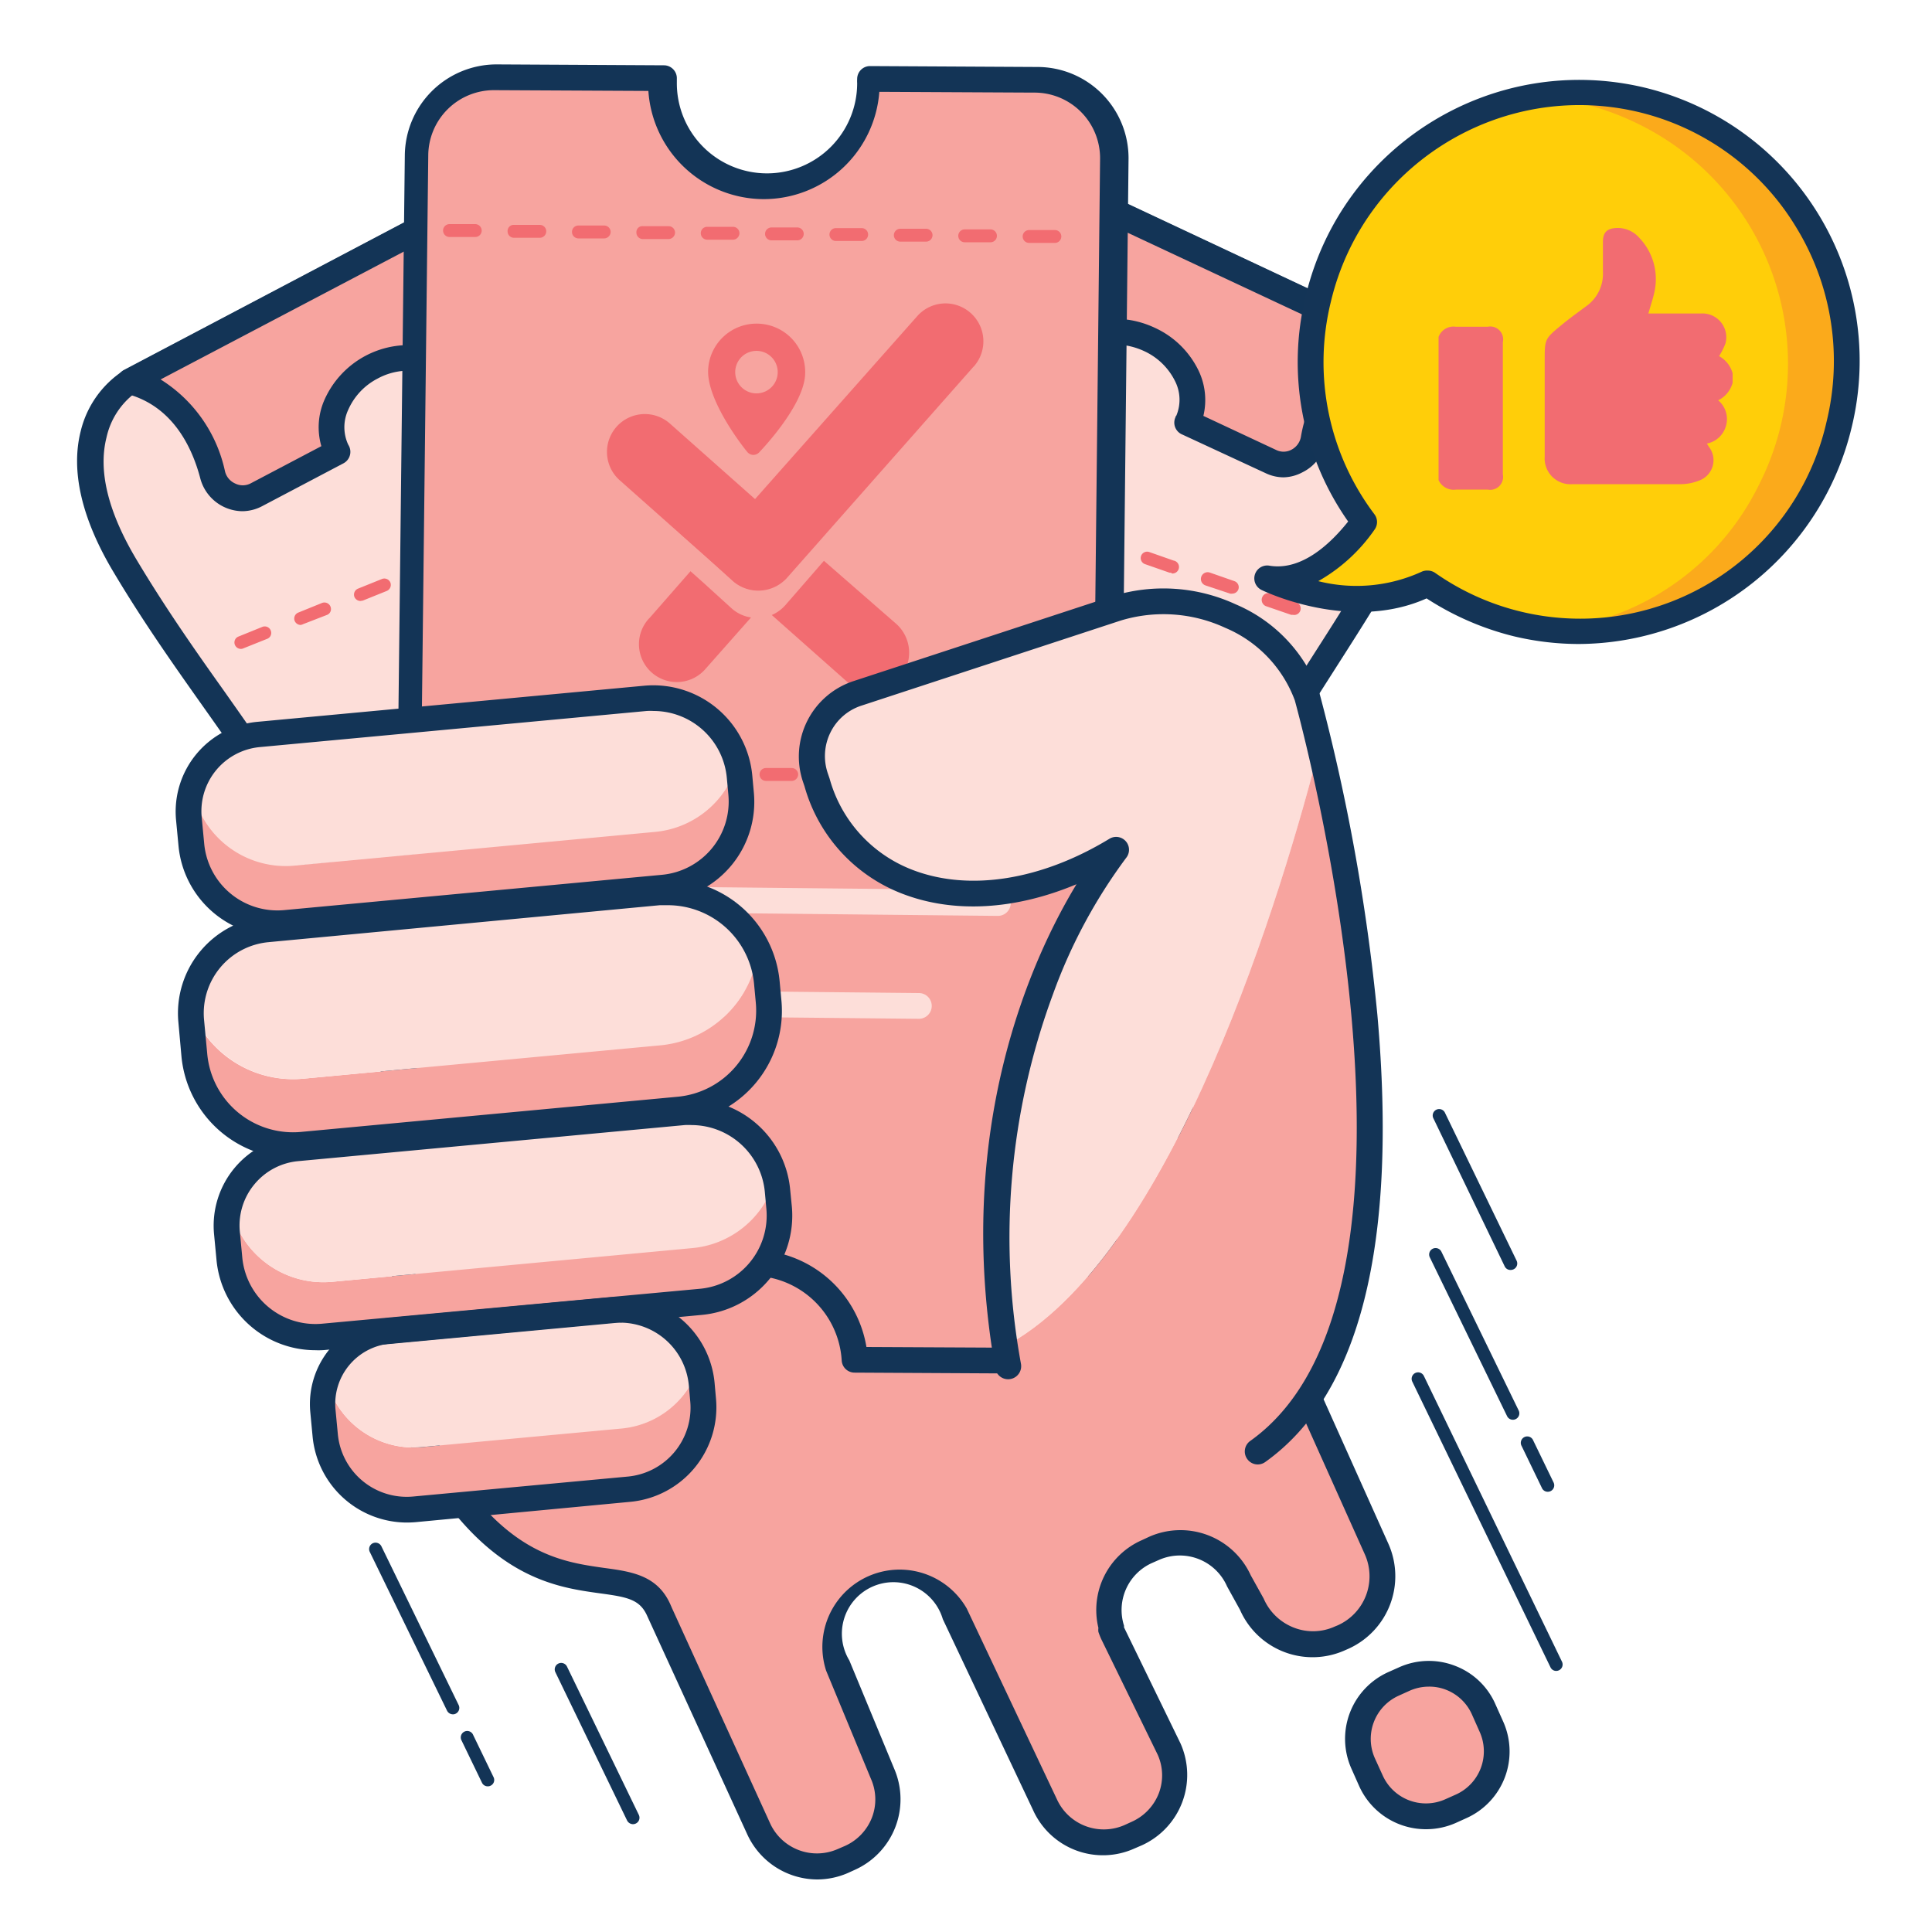 <svg width="150" height="150" viewBox="0 0 150 150" xmlns="http://www.w3.org/2000/svg"><g id="03_exp_quickeasy" stroke="none" stroke-width="1" fill="none" fill-rule="evenodd"><path fill="#FFF" d="M0 0h150v150H0z"/><g transform="translate(5 5)" fill-rule="nonzero"><path d="M27.19 105.67c8.47 16.78 16.82 9.27 19 14.36 0 .11.08.19.1.24l7.62 16.7a5 5 0 0 0 6.57 2.49l.57-.26a5 5 0 0 0 2.51-6.55l-3.47-8.37a5 5 0 0 1 2.51-6.55 5 5 0 0 1 6.57 2.51l7 14.83a5 5 0 0 0 6.55 2.51l.57-.26a5 5 0 0 0 2.52-6.56l-4.39-9a5.59 5.59 0 0 1-.18-.47l.09.2a5 5 0 0 1 2.65-6.03l.59-.26a5 5 0 0 1 6.55 2.5l1 1.88a5.17 5.17 0 0 0 6.82 2.61l.22-.1a5.19 5.19 0 0 0 2.61-6.82l-24-53.51" id="Path" fill="#F7A49F"/><path d="M58.46 140.92a6 6 0 0 1-5.46-3.54l-7.73-16.87c-.57-1.33-1.53-1.51-3.66-1.8-3.84-.53-9.66-1.32-15.34-12.59a1 1 0 1 1 1.78-.91c5.21 10.34 10.2 11 13.83 11.52 2.16.29 4.2.57 5.2 2.91l.1.23 7.61 16.69a4 4 0 0 0 5.25 2l.58-.25a4 4 0 0 0 2.08-2.2 3.93 3.93 0 0 0-.08-3l-3.48-8.4a6 6 0 0 1 10.92-4.82l7 14.81a4 4 0 0 0 5.24 2l.57-.26a4 4 0 0 0 2.1-2.21 3.91 3.91 0 0 0-.09-3l-4.37-8.95a5.77 5.77 0 0 1-.23-.58 1.12 1.12 0 0 1 0-.31 5.92 5.92 0 0 1 3.37-6.81l.58-.27a6 6 0 0 1 7.88 3l1 1.8a4.2 4.2 0 0 0 2.35 2.26 4.08 4.08 0 0 0 3.18-.09l.22-.09a4.17 4.17 0 0 0 2.11-5.5l-24-53.51 1.83-.81 24 53.5a6.18 6.18 0 0 1-3.11 8.14l-.23.1a6.15 6.15 0 0 1-8.19-3.13l-1-1.81a4 4 0 0 0-5.26-2.07l-.59.26a4 4 0 0 0-2.15 4.86v.13l4.38 9a6 6 0 0 1-3 7.92l-.58.25a5.95 5.95 0 0 1-7.87-3l-7-14.81a4 4 0 1 0-7.26 3.2l3.48 8.4a6 6 0 0 1-3 7.84l-.57.26a6 6 0 0 1-2.39.51z" id="Path" fill="#133456"/><rect id="Rectangle" fill="#F7A49F" transform="rotate(-114.05 105.805 130.478)" x="100.395" y="125.348" width="10.82" height="10.26" rx="4.67"/><path d="M105.71 137.02a5.68 5.68 0 0 1-5.19-3.36l-.6-1.35a5.68 5.68 0 0 1 2.87-7.49l.83-.37a5.63 5.63 0 0 1 4.34-.12 5.58 5.58 0 0 1 3.15 3l.6 1.34a5.67 5.67 0 0 1-2.86 7.49l-.84.38a5.7 5.7 0 0 1-2.3.48zm.22-11.07a3.7 3.7 0 0 0-1.49.32l-.84.38a3.68 3.68 0 0 0-1.86 4.85l.61 1.34a3.68 3.68 0 0 0 4.85 1.86l.83-.37a3.68 3.68 0 0 0 1.86-4.85l-.6-1.35a3.65 3.65 0 0 0-2-1.93 3.56 3.56 0 0 0-1.36-.25z" id="Shape" fill="#133456"/><path d="M30.87 25.17c6.28 10.52 13.4 17.63 17.81 29.29 4.41 11.66 3 12.1 3 12.1l-7 3.65a3.21 3.21 0 0 0-.26-.67c-1.16-2.21-4.25-2.88-6.89-1.49-2.64 1.39-3.84 4.32-2.68 6.53.113.193.24.376.38.55-4.89 2.57-9.11 4.8-9.65 5.17.21-.28.73-2-3.05-12C18.12 56.6 10.98 49.46 4.7 38.96c-6.28-10.5.39-14.35.39-14.35l26.18-13.79s-6.68 3.83-.4 14.35z" id="Path" fill="#FDDED9"/><path d="M25.55 81.32a1 1 0 0 1-.87-1.5c.07-.32.21-2.33-3.12-11.2-2.79-7.43-6.71-13-10.86-18.86-2.27-3.21-4.62-6.54-6.86-10.3-2.51-4.18-3.36-7.91-2.57-11a7.78 7.78 0 0 1 3.29-4.67l26.2-13.81a1.012 1.012 0 0 1 1 1.76 5.73 5.73 0 0 0-2.37 3.48c-.66 2.6.13 5.79 2.33 9.48 2.2 3.69 4.53 7 6.78 10.17 4.23 6 8.22 11.64 11.1 19.31 4 10.76 3.3 12.28 3 12.77a1.24 1.24 0 0 1-.55.58l-7 3.63a1 1 0 0 1-.85 0 1 1 0 0 1-.57-.63 3.56 3.56 0 0 0-.18-.5c-.91-1.72-3.4-2.2-5.55-1.06a4.87 4.87 0 0 0-2.24 2.49 3.12 3.12 0 0 0 0 2.72 1.8 1.8 0 0 0 .27.39 1 1 0 0 1 .19.83 1 1 0 0 1-.5.69c-7.74 4.06-9.32 4.94-9.57 5.11a1 1 0 0 1-.5.12zm2.21-67.51L5.56 25.46a5.89 5.89 0 0 0-2.29 3.5c-.66 2.6.12 5.79 2.33 9.49s4.52 7 6.77 10.16c4.23 6 8.23 11.64 11.11 19.31 2.15 5.73 3 8.88 3.18 10.65 1.24-.67 3.39-1.82 7.17-3.8a5.22 5.22 0 0 1 0-4.12 7 7 0 0 1 3.23-3.46c3-1.6 6.59-.85 8.11 1.65l5.74-3c0-.66-.17-3.11-3.14-11-2.79-7.43-6.71-13-10.87-18.86-2.3-3.23-4.63-6.52-6.89-10.3-2.5-4.2-3.35-7.92-2.53-11.06a7.71 7.71 0 0 1 .26-.81h.02zm23.61 51.82h-.13.13z" id="Shape" fill="#133456"/><path d="m38.42 21.04-7.62 4a.64.64 0 0 1 0-.07c-1.17-2.21-4.26-2.87-6.9-1.48-2.64 1.39-3.84 4.31-2.67 6.53l-6.31 3.44a2.37 2.37 0 0 1-3.4-1.52c-.7-2.65-2.39-6.21-6.43-7.28L31.5 10.7c6.67 1.76 6.92 10.34 6.92 10.34z" id="Path" fill="#F7A49F"/><path d="M13.83 34.69a3.42 3.42 0 0 1-3.28-2.55c-.65-2.48-2.18-5.63-5.71-6.56a1 1 0 0 1-.74-.86 1 1 0 0 1 .53-1l26.4-13.91a1 1 0 0 1 .72-.08c6.74 1.78 7.56 9.52 7.66 11 .18.38.16.61-.56 1.09v.07a1.12 1.12 0 0 1-.31.1c-.67.42-1.79 1-3.58 1.94l-3.73 2a1 1 0 0 1-1.37-.44v-.09a3.18 3.18 0 0 0-2.2-1.53 5 5 0 0 0-3.32.51 5 5 0 0 0-2.31 2.45 3.21 3.21 0 0 0 0 2.68l.05.09a1 1 0 0 1 .08.77 1 1 0 0 1-.49.6l-6.32 3.33a3.34 3.34 0 0 1-1.52.39zM7.47 24.46a11.17 11.17 0 0 1 5 7.14c.103.419.395.766.79.94a1.32 1.32 0 0 0 1.18 0l5.51-2.9a5.27 5.27 0 0 1 .22-3.55 7.15 7.15 0 0 1 7.9-4.17 5.26 5.26 0 0 1 3.06 1.83l6.24-3.29c-.2-1.83-1.18-7.22-5.76-8.69L7.47 24.46z" id="Shape" fill="#133456"/><path d="M13.7 45.38a.5.5 0 0 1-.459-.695.49.49 0 0 1 .279-.265l1.85-.75a.5.5 0 0 1 .65.28.49.49 0 0 1-.28.65l-1.85.74a.43.43 0 0 1-.19.04zM18.34 43.52a.51.51 0 0 1-.46-.31.5.5 0 0 1 .28-.65l1.85-.75a.51.51 0 0 1 .653.662.49.49 0 0 1-.273.268l-1.86.72a.58.58 0 0 1-.19.06zM22.99 41.66a.51.51 0 0 1-.47-.31.5.5 0 0 1 .28-.65l1.86-.75a.51.51 0 0 1 .65.28.51.51 0 0 1-.28.65l-1.86.75-.18.03zM27.63 39.8a.509.509 0 0 1-.19-1l1.83-.7a.5.5 0 1 1 .37.92l-1.86.75-.15.03zM32.27 37.95a.509.509 0 0 1-.19-1l1.86-.74a.5.5 0 1 1 .37.93l-1.86.74a.58.58 0 0 1-.18.07z" id="Path" fill="#F26C71"/><path d="M77.33 23.34c-5.79 10.8-12.59 18.24-16.43 30.12-3.84 11.88-2.42 12.23-2.42 12.23L65.66 69a4.15 4.15 0 0 1 .22-.68c1.06-2.26 4.12-3.07 6.82-1.8 2.7 1.27 4 4.13 3 6.4a3 3 0 0 1-.35.57c5 2.34 9.32 4.37 9.88 4.71-.22-.26-.82-1.93 2.49-12.17 3.84-11.87 10.64-19.31 16.43-30.11 5.79-10.8-1.06-14.31-1.06-14.31L76.27 9.02s6.85 3.51 1.06 14.32z" id="Path" fill="#FDDED9"/><path d="M85.2 79.18a1 1 0 0 1-.52-.14c-.25-.15-1.86-1-9.79-4.66a1.06 1.06 0 0 1-.54-.65 1 1 0 0 1 .15-.84 2.72 2.72 0 0 0 .27-.43 3.17 3.17 0 0 0-.08-2.72 5.19 5.19 0 0 0-5.76-2.71 3.19 3.19 0 0 0-2.14 1.69 3 3 0 0 0-.17.5 1 1 0 0 1-1.38.66l-7.16-3.31a1.16 1.16 0 0 1-.58-.54c-.27-.49-1.09-2 2.45-12.91 2.53-7.79 6.25-13.63 10.2-19.8 2.1-3.29 4.27-6.69 6.3-10.47 2.03-3.78 2.67-7 1.89-9.58a5.83 5.83 0 0 0-2.53-3.37 1.004 1.004 0 1 1 .89-1.8l26.78 12.57a7.79 7.79 0 0 1 3.54 4.53c1 3.1.29 6.86-2 11.16-2.06 3.85-4.26 7.28-6.38 10.6-3.87 6.06-7.54 11.79-10 19.35-2.92 9-2.68 11-2.6 11.32a1 1 0 0 1-.08 1.19 1 1 0 0 1-.76.36zm-8.49-6.16c3.87 1.81 6.07 2.85 7.34 3.46.14-1.77.8-5 2.69-10.78 2.52-7.8 6.25-13.63 10.2-19.81 2.1-3.28 4.27-6.68 6.29-10.46 2.02-3.78 2.67-7 1.89-9.58a5.84 5.84 0 0 0-2.52-3.39L79.94 11.84c.11.26.2.52.29.8 1 3.1.29 6.86-2 11.17-2.06 3.85-4.25 7.28-6.37 10.59-3.9 6.06-7.59 11.8-10 19.35-2.59 8.05-2.7 10.51-2.59 11.16l5.87 2.72a5.18 5.18 0 0 1 3.32-2.52 7.19 7.19 0 0 1 8.09 3.8 5.18 5.18 0 0 1 .16 4.11zM58.73 64.7h.13-.13z" id="Shape" fill="#133456"/><path d="m69.6 19.56 7.8 3.65v-.06c1.06-2.27 4.12-3.07 6.82-1.8 2.7 1.27 4 4.13 3 6.39v.06l6.46 3a2.39 2.39 0 0 0 3.34-1.69c.57-2.67 2.09-6.31 6.08-7.56l-27-12.68c-6.65 2.11-6.5 10.69-6.5 10.69z" id="Path" fill="#F7A49F"/><path d="M94.65 32.06a3.25 3.25 0 0 1-1.38-.32l-6.47-3a1 1 0 0 1-.53-1.36s0-.07.06-.11a3.19 3.19 0 0 0-.1-2.68 5 5 0 0 0-2.42-2.34c-2.18-1-4.61-.45-5.46 1.28a.33.33 0 0 1 0 .06 1 1 0 0 1-.56.56 1 1 0 0 1-.79 0l-7.82-3.69a1 1 0 0 1-.57-.97c0-1 .2-9.35 7.14-11.53a1 1 0 0 1 .72 0l27 12.68a1 1 0 0 1-.12 1.86c-3.49 1.1-4.87 4.32-5.41 6.82a3.38 3.38 0 0 1-1.82 2.35 3.25 3.25 0 0 1-1.47.39zm-6.22-4.77 5.64 2.64a1.3 1.3 0 0 0 1.17 0 1.41 1.41 0 0 0 .76-1 11.18 11.18 0 0 1 4.68-7.37L75.98 9.99c-4.51 1.68-5.24 7.11-5.36 8.94l6.37 3c1.55-2.14 4.8-2.83 7.67-1.48a7 7 0 0 1 3.39 3.31 5.29 5.29 0 0 1 .38 3.53z" id="Shape" fill="#133456"/><path d="M95.4 42.73a.51.51 0 0 1-.17 0l-1.89-.65a.527.527 0 1 1 .33-1l1.89.66a.506.506 0 1 1-.16 1v-.01zM90.67 41.09a.45.45 0 0 1-.16 0l-1.89-.63a.527.527 0 1 1 .33-1l1.89.66a.5.5 0 0 1 .31.63.51.51 0 0 1-.48.34zM85.95 39.46a.45.45 0 0 1-.16 0l-1.89-.66a.5.5 0 0 1-.31-.63.5.5 0 0 1 .64-.31l1.88.66a.506.506 0 1 1-.16 1v-.06zM81.27 37.81a.51.51 0 0 1-.17 0l-1.89-.66a.49.49 0 0 1-.3-.63.5.5 0 0 1 .63-.31l1.89.66a.506.506 0 1 1-.16 1v-.06zM76.5 36.17a.45.45 0 0 1-.16 0l-1.89-.71a.5.5 0 1 1 .33-.94l1.89.65a.51.51 0 0 1 .31.64.51.51 0 0 1-.48.36z" id="Path" fill="#F26C71"/><path d="m32.5 100.46 13 .07a7.95 7.95 0 0 1 15.87 0l13 .07a6.1 6.1 0 0 0 6.12-6.08l.94-87.25a6.1 6.1 0 0 0-6.07-6.12l-13-.07v.38a8 8 0 1 1-16 0v-.38l-13-.07a6.1 6.1 0 0 0-6.12 6.08l-1 87.25a6.1 6.1 0 0 0 6.26 6.12z" id="Path" fill="#F7A49F"/><path d="m74.35 101.64-13-.07a1 1 0 0 1-1-.94 7 7 0 0 0-6.91-6.58 7 7 0 0 0-6.93 6.53 1 1 0 0 1-1 .94l-13-.07a7.1 7.1 0 0 1-7.08-7.12l1-87.26A7.13 7.13 0 0 1 33.55 0l13 .07a1 1 0 0 1 .72.31 1 1 0 0 1 .28.74v.26a7 7 0 0 0 7 7.08 7 7 0 0 0 7-7 2.63 2.63 0 0 1 0-.33 1 1 0 0 1 1-1l13 .07a7.08 7.08 0 0 1 7.07 7.12l-.94 87.27a7.11 7.11 0 0 1-7.33 7.05zm-12.08-2.06 12.1.06a5.1 5.1 0 0 0 5.1-5.08l.94-87.26a5.09 5.09 0 0 0-5.14-5.11l-12-.06a9 9 0 0 1-9 8.33 9 9 0 0 1-8.93-8.4l-12-.06a5.1 5.1 0 0 0-5.09 5.08l-1 87.26a5.1 5.1 0 0 0 1.49 3.61 5 5 0 0 0 3.59 1.5l12.09.06a9 9 0 0 1 8.81-7.46 9 9 0 0 1 9.04 7.53z" id="Shape" fill="#133456"/><path id="Path" fill="#F26C71" d="M56.27 43.99v-.04zM64.86 47.63a2.93 2.93 0 0 1-4.15.25l-5.79-5.13a3 3 0 0 0 1.05-.76l3-3.45 5.64 4.92a3 3 0 0 1 .25 4.17zM55.82 35.7l-8.78-7.79a2.94 2.94 0 1 0-3.9 4.4l8.78 7.79a2.94 2.94 0 0 0 3.9-4.4zM51.43 31.8l.08.07z"/><path d="M53.9 20.13a3.76 3.76 0 0 0-3.92 3.58c-.11 2.41 2.76 6.05 3 6.33a.64.64 0 0 0 .5.28.65.65 0 0 0 .5-.24c.24-.25 3.42-3.61 3.53-6a3.76 3.76 0 0 0-3.61-3.95zm-.24 5.41a1.65 1.65 0 1 1 .144-3.297 1.65 1.65 0 0 1-.144 3.297z" id="Shape" fill="#F26C71"/><path d="m45.45 42.96-.08.08a2.94 2.94 0 1 0 4.4 3.9l3.54-4a2.89 2.89 0 0 1-1.5-.7l-2.2-2-1-.89-3.16 3.61zM55.72 35.61l-.1-.08.1.08zM70.36 19.3a2.93 2.93 0 0 0-4.15.25l-14.54 16.4-.13.15a2.94 2.94 0 0 1-4 .09l2.19 1.95 2.2 2a3 3 0 0 0 4.15-.25l14.45-16.36a.6.6 0 0 1 .08-.08 2.94 2.94 0 0 0-.25-4.15zM76.47 55.83h-2a.5.5 0 1 1 0-1h2a.5.5 0 1 1 0 1zM71.47 55.78h-2a.5.5 0 1 1 0-1h2a.5.5 0 1 1 0 1zM66.47 55.73h-2a.5.5 0 1 1 0-1h2a.5.5 0 1 1 0 1zM61.47 55.68h-2a.5.5 0 1 1 0-1h2a.5.5 0 1 1 0 1zM56.47 55.63h-2a.5.5 0 1 1 0-1h2a.5.5 0 0 1 .5.5.51.51 0 0 1-.5.5zM51.47 55.58h-2a.5.5 0 0 1-.49-.51.49.49 0 0 1 .5-.49h2a.5.5 0 0 1 .5.5.51.51 0 0 1-.51.5zM46.47 55.53h-2a.5.5 0 0 1-.49-.51.49.49 0 0 1 .5-.49h2a.5.5 0 0 1 .5.5.51.51 0 0 1-.51.5zM41.47 55.46h-2a.49.49 0 0 1-.49-.5.5.5 0 0 1 .5-.5h2a.5.5 0 0 1 .5.5.51.51 0 0 1-.51.5zM36.47 55.46h-2a.5.5 0 1 1 0-1h2a.51.51 0 0 1 .5.51.5.5 0 0 1-.5.49zM31.47 55.37h-2a.5.5 0 1 1 0-1h2a.51.51 0 0 1 .5.51.5.5 0 0 1-.5.49zM76.9 13.86h-2a.5.5 0 1 1 0-1h2a.5.5 0 1 1 0 1zM71.9 13.81h-2a.5.5 0 1 1 0-1h2a.5.5 0 1 1 0 1zM66.9 13.76h-2a.5.5 0 1 1 0-1h2a.5.5 0 1 1 0 1zM61.9 13.71h-2a.5.5 0 1 1 0-1h2a.5.5 0 1 1 0 1zM56.9 13.66h-2a.5.5 0 1 1 0-1h2a.5.5 0 1 1 0 1zM51.9 13.61h-2a.5.5 0 0 1-.49-.51.49.49 0 0 1 .5-.49h2a.5.5 0 0 1 .5.5.51.51 0 0 1-.51.5zM46.9 13.56h-2a.5.5 0 0 1-.49-.51.46.46 0 0 1 .5-.49h2a.5.5 0 0 1 .5.5.51.51 0 0 1-.51.5zM41.9 13.51h-2a.5.5 0 0 1-.49-.51.49.49 0 0 1 .5-.49h2a.5.5 0 0 1 .5.5.51.51 0 0 1-.51.5zM36.9 13.46h-2a.49.49 0 0 1-.49-.5.47.47 0 0 1 .5-.5h2a.5.5 0 1 1 0 1h-.01zM31.9 13.4h-2a.5.5 0 1 1 0-1h2a.51.51 0 0 1 .5.51.5.5 0 0 1-.5.49z" id="Path" fill="#F26C71"/><path d="m72.48 66.11-37.95-.39a1 1 0 0 1 0-2l37.94.39a1 1 0 0 1 .01 2zM66.34 74.1l-25.82-.26a1 1 0 0 1 0-2l25.82.26a1 1 0 0 1 0 2z" id="Path" fill="#FDDED9"/><path d="M49.13 101.34a7 7 0 0 1-5.86 4.57l-15.44 1.44a7 7 0 0 1-7.39-4.89 6.29 6.29 0 0 0-.33 2.68l.06.71a7 7 0 0 0 7.61 6.31l15.49-1.48a6.95 6.95 0 0 0 5.91-9.34h-.05z" id="Path" fill="#F7A49F"/><path d="m27.78 107.35 15.49-1.44a7 7 0 0 0 5.91-4.57 7 7 0 0 0-7.21-4.58l-16.2 1.51a6.29 6.29 0 0 0-5.33 4.19 7 7 0 0 0 7.34 4.89z" id="Path" fill="#FDDED9"/><path d="M54.6 72.03a8.33 8.33 0 0 0-.8-2.87 8.47 8.47 0 0 1-7.55 7l-27.72 2.59a8.47 8.47 0 0 1-8.62-5.22 7.07 7.07 0 0 0 0 1.38l.12 1.28a8.46 8.46 0 0 0 9.24 7.64l27.72-2.59a8.45 8.45 0 0 0 7.61-9.21z" id="Path" fill="#F7A49F"/><path d="m18.53 78.75 27.74-2.59a8.47 8.47 0 0 0 7.55-7 8.45 8.45 0 0 0-8.41-4.77l-29 2.7a7.18 7.18 0 0 0-6.47 6.44 8.47 8.47 0 0 0 8.59 5.22z" id="Path" fill="#FDDED9"/><path d="M52.2 54.46a7.35 7.35 0 0 1-6.33 5.09l-28 2.62a7.38 7.38 0 0 1-7.85-5.64 6.67 6.67 0 0 0-.28 2.61l.07.76a7.37 7.37 0 0 0 8 6.65l28-2.62a7.36 7.36 0 0 0 6.66-8 7.6 7.6 0 0 0-.27-1.47z" id="Path" fill="#F7A49F"/><path d="m17.85 62.21 28-2.62a7.35 7.35 0 0 0 6.35-5.13 7.38 7.38 0 0 0-7.74-5.21l-28.77 2.73A6.63 6.63 0 0 0 10 56.57a7.38 7.38 0 0 0 7.85 5.64z" id="Path" fill="#FDDED9"/><path d="M16.53 67.68a7.73 7.73 0 0 1-7.67-7l-.19-2a7 7 0 0 1 6.34-7.64l30-2.8a7.72 7.72 0 0 1 8.4 7l.12 1.31a7.72 7.72 0 0 1-7 8.4l-29.26 2.7-.74.03zM45.75 50.2a4.89 4.89 0 0 0-.54 0l-30 2.8a5 5 0 0 0-4.55 5.46l.19 2a5.71 5.71 0 0 0 6.22 5.2l29.32-2.74a5.71 5.71 0 0 0 5.16-6.22l-.12-1.31a5.72 5.72 0 0 0-5.68-5.19z" id="Shape" fill="#133456"/><path d="M55.44 88.1a7.24 7.24 0 0 0-.28-1.43 7.38 7.38 0 0 1-6.38 5.23l-28 2.62a7.39 7.39 0 0 1-7.86-5.66 6.76 6.76 0 0 0-.24 2.47l.07.75a7.38 7.38 0 0 0 8 6.66l28-2.62a7.37 7.37 0 0 0 6.66-8l.03-.02z" id="Path" fill="#F7A49F"/><path d="m20.77 94.52 28-2.62a7.38 7.38 0 0 0 6.38-5.23 7.39 7.39 0 0 0-7.74-5.21l-28.77 2.67a6.61 6.61 0 0 0-5.73 4.73 7.39 7.39 0 0 0 7.86 5.66z" id="Path" fill="#FDDED9"/><path d="M26.56 113.21a7.37 7.37 0 0 1-7.29-6.68l-.18-1.9a6.71 6.71 0 0 1 6.06-7.3l17.33-1.62a7.37 7.37 0 0 1 8 6.65l.11 1.24a7.37 7.37 0 0 1-6.64 8l-16.68 1.58c-.24.02-.477.03-.71.03zm16.58-15.53a4.26 4.26 0 0 0-.5 0l-17.37 1.64a4.7 4.7 0 0 0-4.22 5.14l.18 1.89a5.37 5.37 0 0 0 5.84 4.84l16.68-1.55a5.37 5.37 0 0 0 4.84-5.84l-.11-1.25a5.36 5.36 0 0 0-5.34-4.86v-.01zM17.76 84.94a8.74 8.74 0 0 1-8.67-7.9l-.24-2.67a7.54 7.54 0 0 1 6.8-8.21l30.4-2.84a8.72 8.72 0 0 1 9.48 7.86l.14 1.51a8.72 8.72 0 0 1-7.86 9.48L18.58 84.9a7.63 7.63 0 0 1-.82.04zm29.1-19.66h-.63l-30.39 2.87a5.54 5.54 0 0 0-5 6l.25 2.67a6.69 6.69 0 0 0 7.3 6.06l29.23-2.73a6.72 6.72 0 0 0 6.06-7.31l-.14-1.5a6.73 6.73 0 0 0-6.68-6.06z" id="Shape" fill="#133456"/><path d="M19.48 99.83a7.72 7.72 0 0 1-7.67-7l-.19-2a7 7 0 0 1 6.34-7.64l30-2.81a7.72 7.72 0 0 1 8.39 7l.13 1.31a7.74 7.74 0 0 1-7 8.4l-29.32 2.73a6 6 0 0 1-.68.01zM48.7 82.35a4.89 4.89 0 0 0-.54 0l-30 2.8a5 5 0 0 0-3.4 1.79 5 5 0 0 0-1.14 3.68l.19 2a5.7 5.7 0 0 0 6.22 5.15l29.32-2.71a5.71 5.71 0 0 0 5.15-6.22l-.12-1.31a5.73 5.73 0 0 0-5.68-5.18z" id="Shape" fill="#133456"/><path d="M97.46 52.92c-.57-2.39-1-3.81-1-3.81-1.87-5.7-9.09-8.75-14.79-6.88l-20.12 6.6a5.17 5.17 0 0 0-3.28 6.52l.14.41c2.59 8.7 12.86 11.48 23.21 5.22a57.8 57.8 0 0 0-8.84 38.69c13.4-6.84 21.97-36.16 24.68-46.75z" id="Path" fill="#FDDED9"/><path d="M97.46 52.92c-2.71 10.59-11.28 39.91-24.68 46.75 0 .34.92 5.22 1 5.56l18.89 2.47c14.01-9.98 7.49-43.42 4.79-54.78z" id="Path" fill="#F7A49F"/><path d="M92.64 108.7a1 1 0 0 1-.81-.43 1 1 0 0 1 .23-1.39c16.24-11.54 3.6-57 3.47-57.5a9.82 9.82 0 0 0-5.41-5.64 11.4 11.4 0 0 0-8.11-.56l-20.11 6.6a4.08 4.08 0 0 0-2.42 2.08 4.14 4.14 0 0 0-.21 3.18l.14.41a10.61 10.61 0 0 0 6.42 7.08c4.39 1.7 10 .82 15.31-2.41a1 1 0 0 1 1.29 1.49 41 41 0 0 0-5.68 10.59 54.44 54.44 0 0 0-2.48 28.7 1.014 1.014 0 1 1-2 .34c-3.26-18.49 2.79-31.78 6.31-37.59-4.76 2-9.53 2.28-13.52.74a12.55 12.55 0 0 1-7.6-8.35l-.13-.38a6.16 6.16 0 0 1 3.94-7.78l20.12-6.6a13.38 13.38 0 0 1 9.55.64 11.78 11.78 0 0 1 6.5 6.88 155 155 0 0 1 4.5 25c1.58 17.81-1.36 29.49-8.72 34.72a1 1 0 0 1-.58.18z" id="Path" fill="#133456"/><path d="M122.41 2.76a20.84 20.84 0 0 0-21.5 32.7c-1.47 2-4.22 5-7.52 4.4 0 0 6.81 3.3 12.46.4a20.61 20.61 0 0 0 31.93-12.3 20.82 20.82 0 0 0-15.37-25.2z" id="Path" fill="#FFCE09"/><path d="M117.53 44.46a20.71 20.71 0 0 1-11.72-3.62c-5.75 2.75-12.35-.4-12.64-.53a.522.522 0 1 1 .3-1c2.92.49 5.46-2.11 6.82-3.91a21.07 21.07 0 0 1-3.43-17.42c2.793-11.39 14.247-18.398 25.66-15.7a21.17 21.17 0 0 1 13.25 9.63 21.46 21.46 0 0 1-18.24 32.55zm-11.68-4.7a.55.55 0 0 1 .3.09 20 20 0 0 0 6.7 3c9.707 2.364 19.709-2.596 23.7-11.755 3.993-9.16.82-19.862-7.52-25.365-8.34-5.502-19.429-4.208-26.278 3.066-6.85 7.273-7.475 18.42-1.482 26.414a.48.48 0 0 1 0 .58c-1.09 1.51-3.07 3.74-5.55 4.45 2.4.71 6.39 1.4 9.86-.39a.46.46 0 0 1 .27-.05v-.04z" id="Shape" fill="#143456"/><path d="M127.03 4.54a20.75 20.75 0 0 0-12.1-2 21.22 21.22 0 0 1 7.4 2.15 20.72 20.72 0 0 1 9.21 28 20.24 20.24 0 0 1-15.87 11.17c9.961.934 19.18-5.345 21.957-14.957 2.777-9.612-1.672-19.841-10.597-24.363z" id="Path" fill="#FBAA1B"/><path d="M117.53 45a21.82 21.82 0 0 1-5-.6 22.16 22.16 0 0 1-6.77-2.94c-5.9 2.64-12.52-.51-12.8-.65a1 1 0 0 1 .6-1.89c2.53.42 4.78-1.76 6.11-3.43a21.52 21.52 0 0 1-3.29-17.53C99.187 6.258 110.927-.97 122.64 1.79a21.82 21.82 0 0 1 16.11 26.44A21.89 21.89 0 0 1 117.53 45zm-11.68-5.7a1 1 0 0 1 .59.19 19.61 19.61 0 0 0 30.37-11.73 19.87 19.87 0 0 0-2.33-15.07 19.63 19.63 0 0 0-12.3-9c-10.667-2.506-21.346 4.105-23.86 14.77a19.61 19.61 0 0 0 3.4 16.48 1 1 0 0 1 0 1.18 13.28 13.28 0 0 1-4.37 4 12.14 12.14 0 0 0 8-.72 1 1 0 0 1 .5-.1z" id="Shape" fill="#143456"/><path d="m105.09 102.05 10.74 22.18" id="Path" fill="#F26C71"/><path d="M115.83 124.73a.49.49 0 0 1-.45-.28l-10.73-22.18a.5.5 0 1 1 .9-.44l10.72 22.18a.5.5 0 0 1-.44.72z" id="Path" fill="#133456"/><path d="m38.57 124.61 5.57 11.52" id="Path" fill="#F26C71"/><path d="M44.15 136.63a.53.53 0 0 1-.46-.28l-5.57-11.52a.5.5 0 1 1 .9-.44l5.58 11.52a.5.5 0 0 1-.24.67.54.54 0 0 1-.21.05z" id="Path" fill="#133456"/><path d="m106.69 81.58 5.57 11.51" id="Path" fill="#F26C71"/><path d="M112.27 93.6a.49.49 0 0 1-.45-.29l-5.55-11.52a.5.5 0 0 1 .9-.43l5.58 11.52a.5.5 0 0 1-.24.67.54.54 0 0 1-.24.05z" id="Path" fill="#133456"/><path d="m113.58 107.05 1.59 3.27" id="Path" fill="#F26C71"/><path d="M115.17 110.82a.49.49 0 0 1-.45-.28l-1.58-3.27a.5.5 0 1 1 .9-.43l1.58 3.26a.5.5 0 0 1-.45.72z" id="Path" fill="#133456"/><path d="m106.49 92.4 5.97 12.33" id="Path" fill="#F26C71"/><path d="M112.46 105.23a.5.5 0 0 1-.45-.28l-6-12.33a.5.5 0 0 1 .9-.44l6 12.33a.5.5 0 0 1-.45.72z" id="Path" fill="#133456"/><path d="m31.29 129.92 1.58 3.27" id="Path" fill="#F26C71"/><path d="M32.87 133.69a.49.49 0 0 1-.45-.28l-1.58-3.27a.5.5 0 1 1 .9-.43l1.58 3.27a.49.49 0 0 1-.23.66.44.44 0 0 1-.22.05z" id="Path" fill="#133456"/><path d="m24.2 115.27 5.96 12.33" id="Path" fill="#F26C71"/><path d="M30.17 128.1a.51.51 0 0 1-.46-.28l-6-12.33a.5.5 0 0 1 .23-.67.51.51 0 0 1 .67.23l6 12.33a.5.5 0 0 1-.23.67.41.41 0 0 1-.21.05z" id="Path" fill="#133456"/><path d="M129.52 23.98v.74a2.13 2.13 0 0 1-1.12 1.36 1.9 1.9 0 0 1 .6 2 1.92 1.92 0 0 1-1.48 1.36l.18.28a1.68 1.68 0 0 1-.78 2.59 3.87 3.87 0 0 1-1.39.28h-8.45a2 2 0 0 1-2.15-2.13V23c0-1.68 0-1.69 1.31-2.77.63-.52 1.3-1 2-1.52a3.08 3.08 0 0 0 1.21-2.62v-2.31c0-.77.35-1.06 1.1-1.08a2.22 2.22 0 0 1 1.72.76 4.63 4.63 0 0 1 1.22 4c-.11.62-.33 1.23-.51 1.88h4.08a1.85 1.85 0 0 1 1.91 2.31c-.132.35-.3.685-.5 1a2.18 2.18 0 0 1 1.05 1.33zM106.69 21.16a1.23 1.23 0 0 1 1.34-.79h2.47a1 1 0 0 1 1.18 1.2v10.26a1 1 0 0 1-1.18 1.18h-2.43a1.3 1.3 0 0 1-1.38-.73V21.16z" id="Path" fill="#F26C71"/></g></g></svg>